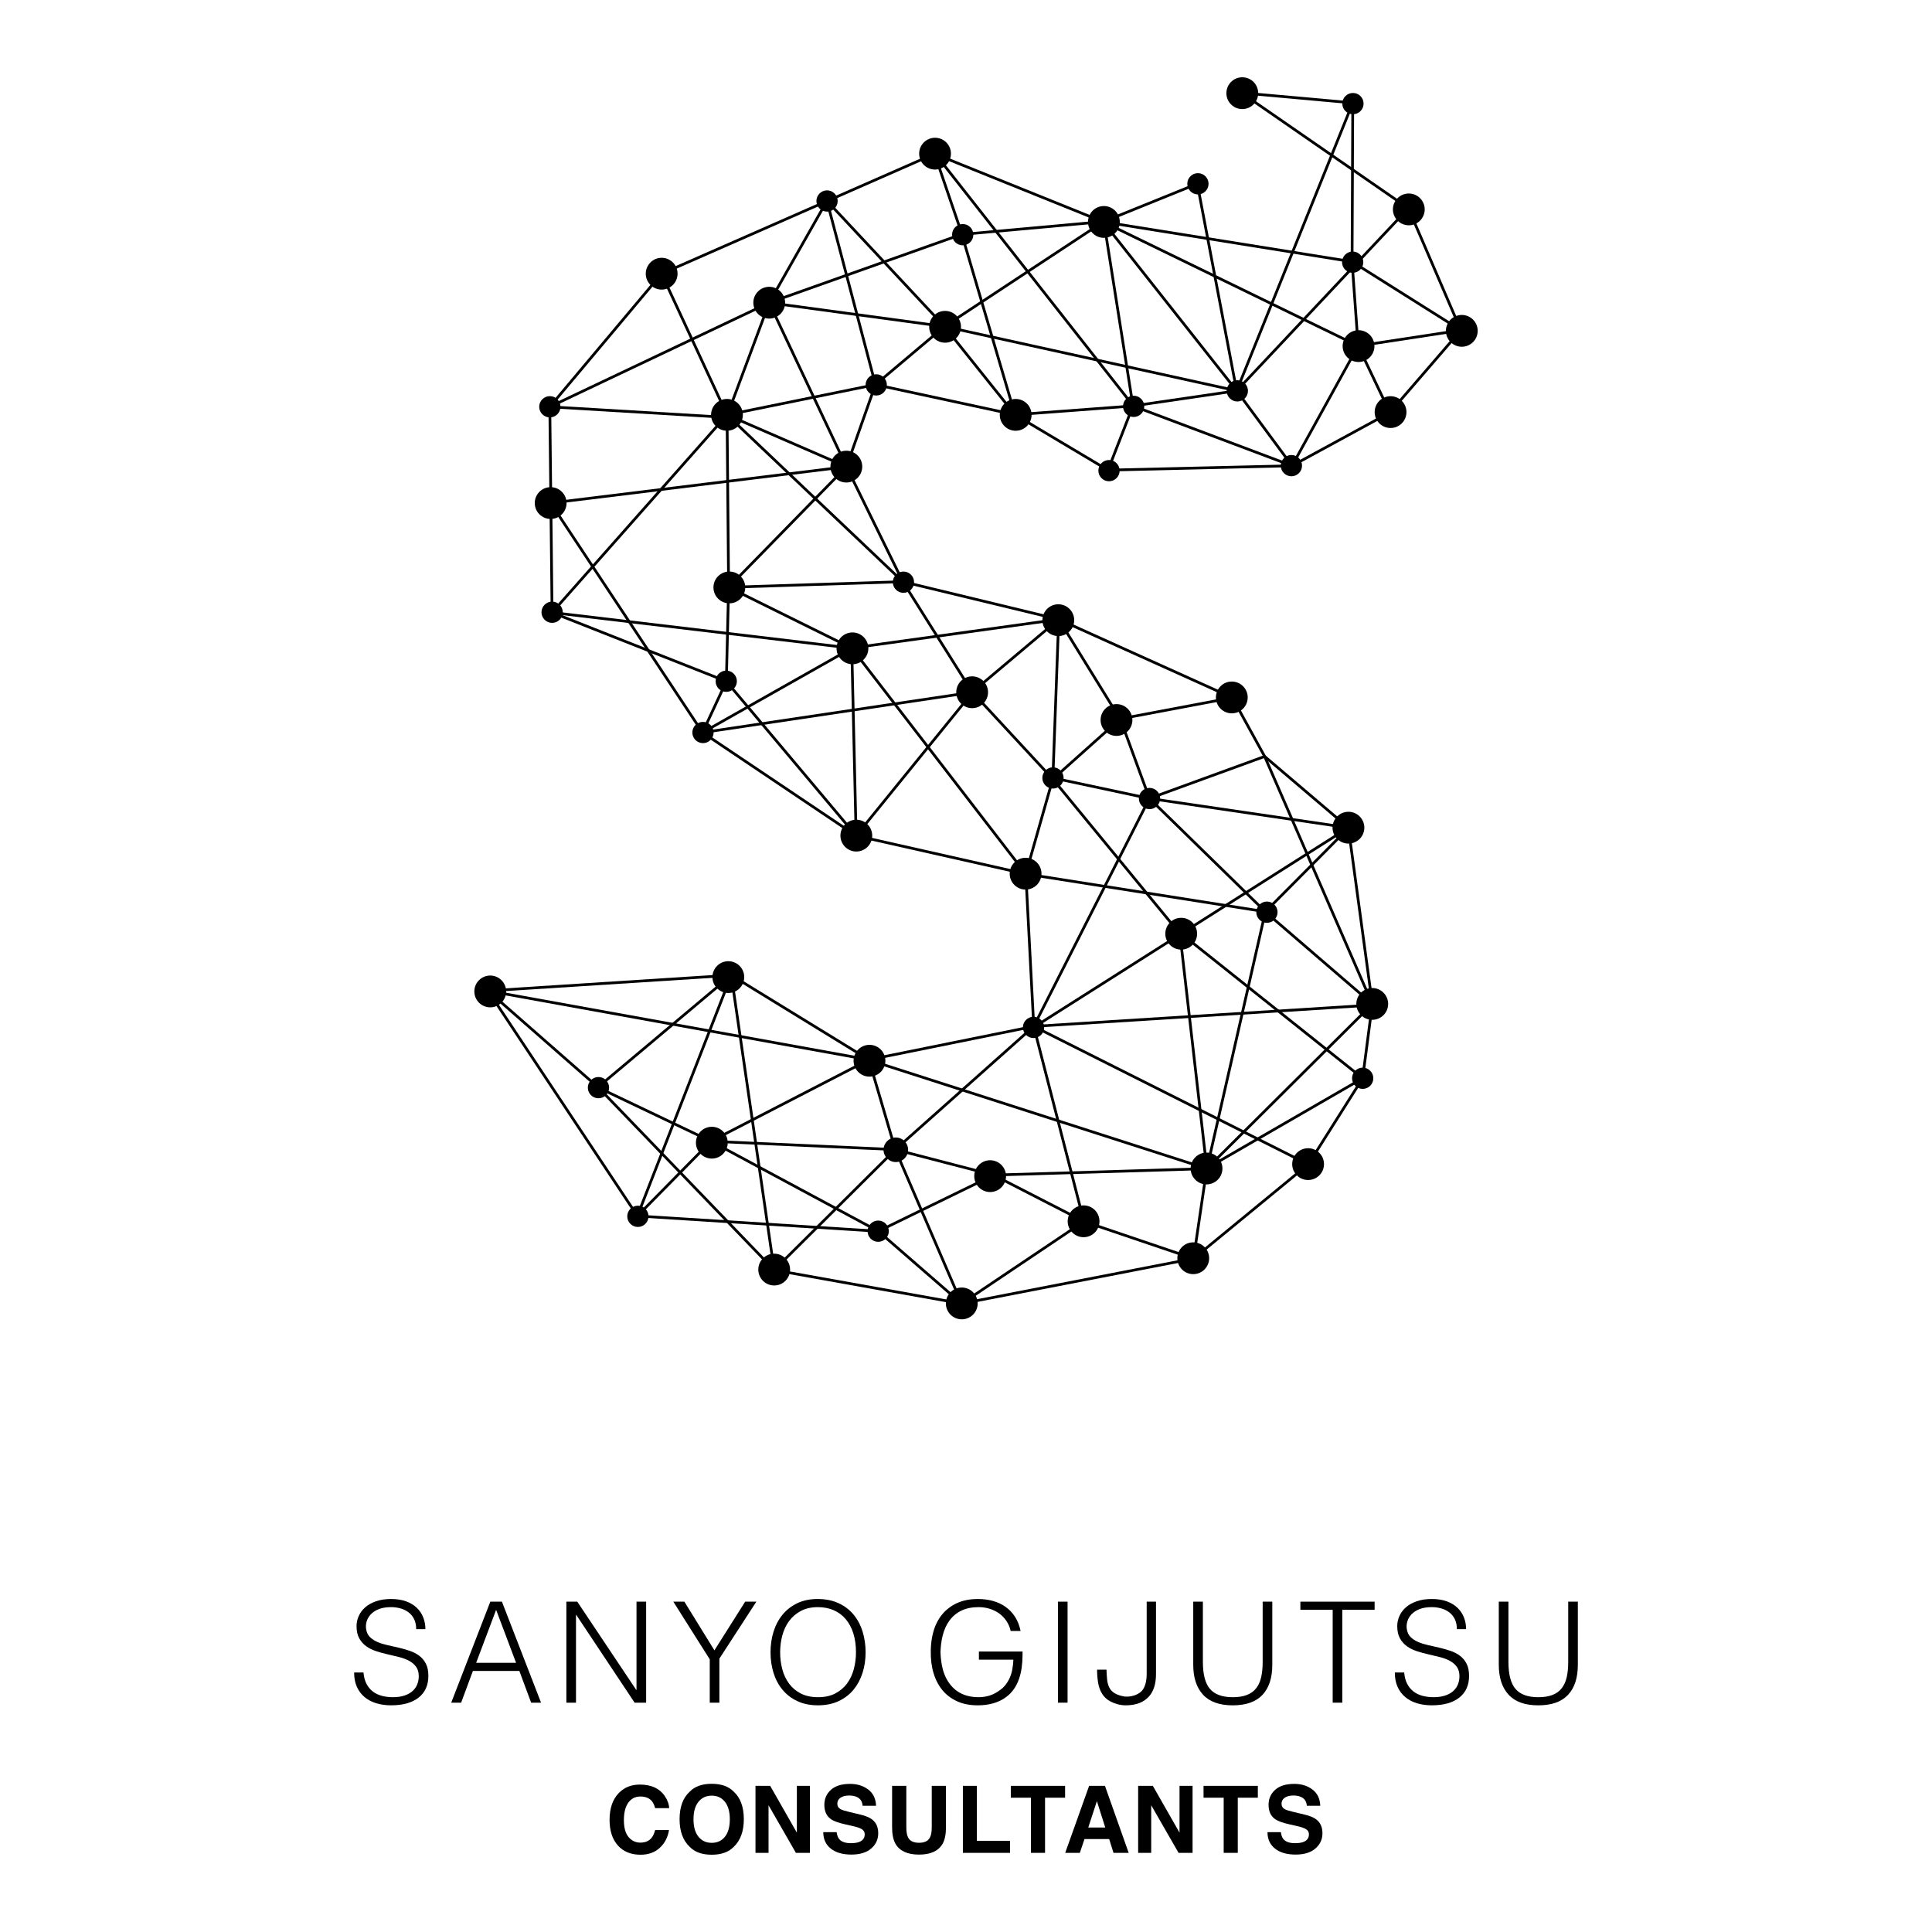 <?xml version="1.0" encoding="utf-8"?>
<!-- Generator: Adobe Illustrator 28.0.0, SVG Export Plug-In . SVG Version: 6.00 Build 0)  -->
<svg version="1.1" id="a" xmlns="http://www.w3.org/2000/svg" xmlns:xlink="http://www.w3.org/1999/xlink" x="0px" y="0px"
	 viewBox="0 0 200 200" style="enable-background:new 0 0 200 200;" xml:space="preserve">
<style type="text/css">
	.st0{fill:none;stroke:#000000;stroke-width:0.283;stroke-linecap:round;stroke-linejoin:round;stroke-miterlimit:10;}
</style>
<g>
	<g>
		<g>
			<path d="M68.298,191.289c-0.518,0.474-1.18,0.711-1.986,0.711c-0.998,0-1.782-0.32-2.353-0.96
				c-0.571-0.643-0.857-1.525-0.857-2.645c0-1.211,0.325-2.144,0.974-2.8c0.565-0.571,1.283-0.857,2.156-0.857
				c1.167,0,2.021,0.383,2.56,1.148c0.298,0.43,0.458,0.861,0.48,1.294h-1.45c-0.094-0.333-0.215-0.584-0.362-0.753
				c-0.264-0.301-0.654-0.452-1.172-0.452c-0.527,0-0.943,0.213-1.247,0.638c-0.304,0.425-0.457,1.027-0.457,1.805
				s0.161,1.361,0.482,1.748c0.322,0.388,0.73,0.581,1.226,0.581c0.508,0,0.896-0.166,1.162-0.499
				c0.148-0.179,0.27-0.447,0.367-0.805h1.435C69.132,190.201,68.812,190.816,68.298,191.289z"/>
			<path d="M73.677,192c-0.991,0-1.749-0.27-2.273-0.81c-0.703-0.662-1.054-1.616-1.054-2.861c0-1.271,0.351-2.225,1.054-2.862
				c0.524-0.54,1.282-0.809,2.273-0.809s1.749,0.27,2.273,0.809c0.7,0.637,1.05,1.591,1.05,2.862c0,1.246-0.35,2.2-1.05,2.861
				C75.427,191.73,74.669,192,73.677,192z M75.047,190.136c0.336-0.424,0.504-1.026,0.504-1.807c0-0.778-0.169-1.38-0.506-1.805
				c-0.337-0.425-0.793-0.638-1.367-0.638s-1.032,0.212-1.374,0.635s-0.513,1.026-0.513,1.807s0.171,1.384,0.513,1.807
				c0.342,0.424,0.8,0.635,1.374,0.635S74.708,190.56,75.047,190.136z"/>
			<path d="M83.842,191.807h-1.45l-2.833-4.928v4.928h-1.351v-6.937h1.52l2.763,4.843v-4.843h1.351V191.807z"/>
			<path d="M88.075,190.805c0.342,0,0.62-0.038,0.833-0.113c0.405-0.144,0.607-0.413,0.607-0.805c0-0.229-0.1-0.406-0.301-0.532
				c-0.201-0.122-0.516-0.231-0.946-0.325l-0.734-0.165c-0.722-0.163-1.221-0.34-1.497-0.532c-0.468-0.32-0.701-0.821-0.701-1.501
				c0-0.621,0.226-1.137,0.678-1.548c0.452-0.411,1.115-0.617,1.991-0.617c0.731,0,1.355,0.194,1.871,0.581
				c0.516,0.387,0.787,0.95,0.812,1.687h-1.393c-0.025-0.417-0.207-0.714-0.546-0.89c-0.226-0.116-0.507-0.174-0.842-0.174
				c-0.373,0-0.671,0.075-0.894,0.226s-0.334,0.361-0.334,0.631c0,0.248,0.11,0.433,0.329,0.555
				c0.141,0.082,0.442,0.177,0.904,0.287l1.195,0.287c0.524,0.125,0.919,0.293,1.186,0.504c0.414,0.326,0.621,0.798,0.621,1.417
				c0,0.634-0.242,1.16-0.727,1.579c-0.485,0.419-1.169,0.628-2.054,0.628c-0.904,0-1.614-0.206-2.132-0.619
				c-0.518-0.413-0.777-0.98-0.777-1.701h1.384c0.044,0.317,0.13,0.554,0.259,0.711C87.101,190.662,87.504,190.805,88.075,190.805z"
				/>
			<path d="M96.454,189.134v-4.264h1.473v4.264c0,0.737-0.115,1.311-0.344,1.723c-0.427,0.753-1.241,1.13-2.443,1.13
				s-2.017-0.377-2.447-1.13c-0.229-0.411-0.344-0.985-0.344-1.723v-4.264h1.473v4.264c0,0.477,0.056,0.825,0.169,1.045
				c0.176,0.389,0.558,0.584,1.148,0.584c0.587,0,0.968-0.195,1.144-0.584C96.398,189.959,96.454,189.611,96.454,189.134z"/>
			<path d="M99.676,184.87h1.45v5.69h3.436v1.247h-4.885V184.87z"/>
			<path d="M110.258,184.87v1.228h-2.076v5.709h-1.459v-5.709h-2.085v-1.228H110.258z"/>
			<path d="M114.821,190.381h-2.556l-0.48,1.426h-1.515l2.476-6.937h1.638l2.457,6.937h-1.572L114.821,190.381z M114.416,189.186
				l-0.866-2.73l-0.894,2.73H114.416z"/>
			<path d="M123.455,191.807h-1.45l-2.833-4.928v4.928h-1.351v-6.937h1.52l2.763,4.843v-4.843h1.351V191.807z"/>
			<path d="M130.211,184.87v1.228h-2.076v5.709h-1.459v-5.709h-2.085v-1.228H130.211z"/>
			<path d="M134.06,190.805c0.342,0,0.62-0.038,0.833-0.113c0.405-0.144,0.607-0.413,0.607-0.805c0-0.229-0.1-0.406-0.301-0.532
				c-0.201-0.122-0.516-0.231-0.946-0.325l-0.734-0.165c-0.722-0.163-1.221-0.34-1.497-0.532c-0.468-0.32-0.701-0.821-0.701-1.501
				c0-0.621,0.226-1.137,0.678-1.548c0.452-0.411,1.115-0.617,1.991-0.617c0.731,0,1.355,0.194,1.871,0.581
				c0.516,0.387,0.787,0.95,0.812,1.687h-1.393c-0.025-0.417-0.207-0.714-0.546-0.89c-0.226-0.116-0.507-0.174-0.842-0.174
				c-0.373,0-0.671,0.075-0.894,0.226s-0.334,0.361-0.334,0.631c0,0.248,0.11,0.433,0.329,0.555
				c0.141,0.082,0.442,0.177,0.904,0.287l1.195,0.287c0.524,0.125,0.919,0.293,1.186,0.504c0.414,0.326,0.621,0.798,0.621,1.417
				c0,0.634-0.242,1.16-0.727,1.579c-0.485,0.419-1.169,0.628-2.054,0.628c-0.904,0-1.614-0.206-2.132-0.619
				c-0.518-0.413-0.777-0.98-0.777-1.701h1.384c0.044,0.317,0.13,0.554,0.259,0.711C133.086,190.662,133.489,190.805,134.06,190.805
				z"/>
		</g>
		<g>
			<path d="M37.629,173.137c0.039,0.465,0.144,0.859,0.316,1.183c0.171,0.324,0.391,0.588,0.66,0.791
				c0.269,0.203,0.579,0.351,0.931,0.443c0.352,0.092,0.728,0.138,1.129,0.138c0.469,0,0.875-0.058,1.218-0.174
				c0.342-0.116,0.621-0.273,0.836-0.472c0.215-0.198,0.374-0.428,0.477-0.69c0.103-0.261,0.154-0.537,0.154-0.828
				c0-0.407-0.093-0.736-0.279-0.987c-0.186-0.252-0.428-0.457-0.726-0.617c-0.298-0.16-0.64-0.288-1.027-0.385
				c-0.386-0.097-0.782-0.191-1.188-0.283c-0.406-0.092-0.802-0.201-1.188-0.327c-0.386-0.126-0.728-0.295-1.027-0.508
				c-0.298-0.213-0.54-0.487-0.726-0.82c-0.186-0.334-0.279-0.757-0.279-1.271c0-0.358,0.076-0.707,0.228-1.046
				c0.151-0.339,0.376-0.639,0.674-0.9c0.298-0.262,0.672-0.47,1.122-0.625c0.45-0.155,0.968-0.232,1.555-0.232
				c0.596,0,1.117,0.082,1.562,0.247c0.445,0.165,0.814,0.39,1.107,0.675c0.293,0.286,0.513,0.617,0.66,0.995
				c0.147,0.378,0.22,0.779,0.22,1.205h-0.953c0-0.397-0.071-0.741-0.213-1.031c-0.142-0.29-0.335-0.528-0.579-0.711
				c-0.245-0.184-0.523-0.319-0.836-0.407c-0.313-0.087-0.636-0.131-0.968-0.131c-0.508,0-0.936,0.07-1.283,0.21
				c-0.347,0.141-0.623,0.322-0.829,0.545c-0.205,0.223-0.347,0.47-0.425,0.741c-0.079,0.271-0.093,0.542-0.044,0.813
				c0.059,0.339,0.196,0.61,0.411,0.813c0.215,0.203,0.479,0.37,0.792,0.501c0.313,0.131,0.658,0.237,1.034,0.319
				c0.376,0.082,0.76,0.17,1.151,0.261c0.391,0.092,0.77,0.201,1.137,0.327c0.367,0.126,0.692,0.295,0.975,0.508
				c0.284,0.213,0.511,0.486,0.682,0.82c0.171,0.334,0.257,0.753,0.257,1.256c0,0.968-0.337,1.718-1.012,2.251
				c-0.675,0.532-1.623,0.799-2.846,0.799c-0.548,0-1.056-0.07-1.525-0.21c-0.469-0.14-0.875-0.353-1.218-0.639
				c-0.342-0.285-0.609-0.639-0.799-1.06c-0.191-0.421-0.286-0.917-0.286-1.488H37.629z"/>
			<path d="M51.959,165.804h-1.201l-4.048,10.455h1.027l1.218-3.282h4.809l1.218,3.282h1.027L51.959,165.804z M49.291,172.136
				l2.067-5.486l2.067,5.486H49.291z"/>
			<path d="M59.656,167.176h-0.029v9.083h-0.997v-10.455h1.13l6.102,9.134h0.029v-9.134h0.997v10.455h-1.194L59.656,167.176z"/>
			<path d="M73.956,170.843l3.183-5.039h1.159L74.47,171.7v4.56h-0.997v-4.487l-3.77-5.968h1.144L73.956,170.843z"/>
			<path d="M79.765,171.046c0-0.765,0.105-1.481,0.316-2.149c0.21-0.668,0.521-1.251,0.931-1.75c0.41-0.499,0.919-0.893,1.525-1.183
				c0.606-0.291,1.306-0.436,2.097-0.436c0.821,0,1.542,0.143,2.164,0.428c0.621,0.286,1.139,0.678,1.555,1.176
				c0.415,0.499,0.728,1.084,0.938,1.757c0.21,0.673,0.316,1.392,0.316,2.156c0,0.755-0.105,1.464-0.316,2.127
				c-0.21,0.663-0.521,1.244-0.931,1.743c-0.411,0.499-0.924,0.893-1.54,1.183c-0.616,0.29-1.33,0.436-2.141,0.436
				c-0.812,0-1.526-0.145-2.142-0.436c-0.616-0.29-1.13-0.685-1.54-1.183c-0.411-0.499-0.719-1.079-0.924-1.743
				C79.868,172.511,79.765,171.801,79.765,171.046z M84.693,175.693c0.684,0,1.273-0.128,1.767-0.385
				c0.494-0.256,0.9-0.598,1.218-1.024c0.318-0.426,0.552-0.92,0.704-1.481c0.151-0.561,0.228-1.147,0.228-1.757
				c0-0.726-0.09-1.377-0.271-1.953c-0.181-0.576-0.443-1.067-0.785-1.474c-0.342-0.407-0.758-0.716-1.247-0.929
				c-0.489-0.213-1.037-0.319-1.643-0.319c-0.675,0-1.259,0.131-1.753,0.392c-0.494,0.262-0.9,0.608-1.218,1.038
				c-0.318,0.431-0.552,0.927-0.704,1.489c-0.152,0.562-0.228,1.147-0.228,1.757c0,0.62,0.076,1.21,0.228,1.772
				c0.151,0.562,0.386,1.055,0.704,1.481c0.318,0.426,0.724,0.765,1.218,1.017C83.405,175.567,83.999,175.693,84.693,175.693z"/>
			<path d="M109.517,176.259v-10.455h0.998v10.455H109.517z"/>
			<path d="M114.544,172.841c0,0.329,0.034,0.654,0.059,0.973c0.025,0.319,0.1,0.608,0.225,0.864
				c0.124,0.257,0.319,0.462,0.583,0.617c0.264,0.155,0.762,0.34,1.231,0.34c0.698,0,1.353-0.301,1.637-0.688
				c0.284-0.387,0.426-0.949,0.426-1.684v-7.458h0.964v7.487c0,1.017-0.244,1.793-0.733,2.331c-0.489,0.537-1.219,0.913-2.414,0.913
				c-0.609,0-1.207-0.207-1.576-0.405c-0.369-0.198-0.656-0.465-0.86-0.799c-0.205-0.334-0.342-0.716-0.412-1.147
				c-0.07-0.43-0.105-0.878-0.105-1.343H114.544z"/>
			<path d="M123.525,165.804h0.997v6.23c0,1.297,0.244,2.231,0.733,2.803c0.489,0.571,1.276,0.857,2.361,0.857
				c0.567,0,1.049-0.075,1.445-0.225c0.396-0.15,0.716-0.377,0.961-0.682c0.244-0.305,0.42-0.685,0.528-1.14
				c0.108-0.455,0.161-0.992,0.161-1.612v-6.23h0.997v6.52c0,1.365-0.34,2.408-1.019,3.129c-0.679,0.721-1.704,1.082-3.073,1.082
				c-1.379,0-2.406-0.368-3.08-1.104c-0.675-0.736-1.012-1.772-1.012-3.107V165.804z"/>
			<path d="M134.614,165.804h7.686v0.842h-3.344v9.613h-0.997v-9.613h-3.344V165.804z"/>
			<path d="M145.361,173.137c0.039,0.465,0.144,0.859,0.316,1.183c0.171,0.324,0.391,0.588,0.66,0.791
				c0.269,0.203,0.579,0.351,0.931,0.443c0.352,0.092,0.728,0.138,1.129,0.138c0.469,0,0.875-0.058,1.218-0.174
				c0.342-0.116,0.621-0.273,0.836-0.472c0.215-0.198,0.374-0.428,0.477-0.69c0.102-0.261,0.154-0.537,0.154-0.828
				c0-0.407-0.093-0.736-0.279-0.987c-0.186-0.252-0.428-0.457-0.726-0.617c-0.298-0.16-0.64-0.288-1.027-0.385
				c-0.386-0.097-0.783-0.191-1.188-0.283c-0.406-0.092-0.802-0.201-1.188-0.327c-0.386-0.126-0.728-0.295-1.027-0.508
				c-0.298-0.213-0.54-0.487-0.726-0.82c-0.186-0.334-0.279-0.757-0.279-1.271c0-0.358,0.076-0.707,0.228-1.046
				c0.151-0.339,0.376-0.639,0.674-0.9c0.298-0.262,0.672-0.47,1.122-0.625c0.45-0.155,0.968-0.232,1.555-0.232
				c0.596,0,1.117,0.082,1.562,0.247c0.445,0.165,0.814,0.39,1.107,0.675c0.293,0.286,0.513,0.617,0.66,0.995
				c0.147,0.378,0.22,0.779,0.22,1.205h-0.953c0-0.397-0.071-0.741-0.213-1.031c-0.142-0.29-0.335-0.528-0.579-0.711
				c-0.244-0.184-0.523-0.319-0.836-0.407c-0.313-0.087-0.636-0.131-0.968-0.131c-0.509,0-0.936,0.07-1.283,0.21
				c-0.347,0.141-0.623,0.322-0.829,0.545c-0.205,0.223-0.347,0.47-0.425,0.741c-0.079,0.271-0.093,0.542-0.044,0.813
				c0.059,0.339,0.196,0.61,0.411,0.813c0.215,0.203,0.479,0.37,0.792,0.501s0.658,0.237,1.034,0.319
				c0.376,0.082,0.76,0.17,1.151,0.261c0.391,0.092,0.77,0.201,1.137,0.327c0.367,0.126,0.692,0.295,0.975,0.508
				c0.284,0.213,0.511,0.486,0.682,0.82c0.171,0.334,0.257,0.753,0.257,1.256c0,0.968-0.337,1.718-1.012,2.251
				c-0.675,0.532-1.623,0.799-2.846,0.799c-0.548,0-1.056-0.07-1.525-0.21c-0.469-0.14-0.875-0.353-1.218-0.639
				c-0.343-0.285-0.609-0.639-0.799-1.06c-0.191-0.421-0.286-0.917-0.286-1.488H145.361z"/>
			<path d="M155.155,165.804h0.997v6.23c0,1.297,0.244,2.231,0.733,2.803c0.489,0.571,1.276,0.857,2.361,0.857
				c0.567,0,1.049-0.075,1.445-0.225c0.396-0.15,0.716-0.377,0.961-0.682c0.244-0.305,0.42-0.685,0.528-1.14
				c0.108-0.455,0.161-0.992,0.161-1.612v-6.23h0.997v6.52c0,1.365-0.34,2.408-1.019,3.129c-0.679,0.721-1.704,1.082-3.073,1.082
				c-1.379,0-2.406-0.368-3.08-1.104c-0.675-0.736-1.012-1.772-1.012-3.107V165.804z"/>
			<path d="M105.854,170.965h-4.518v0.842h3.564c-0.01,0.397-0.047,0.667-0.11,1.025c-0.064,0.358-0.178,0.702-0.345,1.031
				c-0.176,0.339-0.386,0.624-0.631,0.857c-0.085,0.081-0.176,0.149-0.265,0.22c-0.34,0.244-0.697,0.458-1.109,0.585
				c-0.364,0.112-0.746,0.168-1.129,0.168c-0.806,0-1.617-0.181-2.276-0.664c-0.6-0.44-1.031-1.07-1.29-1.763
				c-0.066-0.177-0.122-0.358-0.167-0.542c-0.128-0.52-0.199-1.086-0.219-1.692c0.02-0.606,0.09-1.172,0.219-1.692
				c0.151-0.615,0.389-1.142,0.711-1.583c0.323-0.44,0.733-0.782,1.232-1.024c0.498-0.242,1.095-0.363,1.789-0.363
				c0.391,0,0.768,0.056,1.13,0.167c0.362,0.111,0.689,0.271,0.983,0.479c0.293,0.208,0.545,0.467,0.755,0.777
				c0.21,0.31,0.359,0.658,0.447,1.046h1.027c-0.117-0.561-0.308-1.048-0.572-1.459s-0.589-0.755-0.975-1.031
				c-0.386-0.276-0.821-0.481-1.306-0.617c-0.484-0.136-1.005-0.203-1.562-0.203c-0.831,0-1.552,0.141-2.163,0.421
				c-0.611,0.281-1.12,0.666-1.526,1.155c-0.406,0.489-0.706,1.065-0.902,1.728c-0.255,0.865-0.324,1.775-0.284,2.673
				c0.068,1.522,0.592,3.118,1.835,4.081c0.271,0.21,0.567,0.385,0.877,0.528c0.611,0.281,1.332,0.421,2.163,0.421
				c0.557,0,1.078-0.068,1.562-0.203c0.484-0.136,0.919-0.341,1.306-0.617c1.389-0.992,1.731-2.706,1.746-4.313
				C105.854,171.257,105.854,171.111,105.854,170.965z"/>
		</g>
	</g>
	<g>
		<g>
			<path class="st0" d="M114.202,22.966"/>
			<path class="st0" d="M79.623,31.339"/>
			<polyline class="st0" points="75.19,70.533 57.15,63.408 56.916,42.112 75.204,43.206 79.631,31.335 			"/>
			<polyline class="st0" points="75.701,100.957 80.139,131.471 99.548,134.947 123.556,130.288 124.9,121.147 130.991,94.38 
				106.193,90.472 88.174,67.097 57.15,63.408 75.263,42.946 			"/>
			<line class="st0" x1="61.968" y1="112.608" x2="50.519" y2="102.572"/>
			<polyline class="st0" points="85.606,20.795 90.626,39.817 105.075,42.933 114.7,48.667 			"/>
			<line class="st0" x1="87.627" y1="48.315" x2="90.626" y2="39.817"/>
			<polyline class="st0" points="93.461,60.217 75.426,60.793 75.19,70.533 			"/>
			<line class="st0" x1="56.916" y1="42.112" x2="79.623" y2="31.339"/>
			<polyline class="st0" points="75.426,60.793 88.174,67.097 72.728,75.831 			"/>
			<line class="st0" x1="109.596" y1="64.115" x2="127.573" y2="72.226"/>
			<polyline class="st0" points="100.669,71.664 108.99,80.651 115.971,74.415 118.988,82.656 130.917,78.307 142.062,103.94 
				141.06,111.623 135.43,120.535 			"/>
			<line class="st0" x1="89.937" y1="109.727" x2="124.931" y2="120.977"/>
			<line class="st0" x1="133.751" y1="48.217" x2="117.284" y2="42.022"/>
			<path class="st0" d="M117.284,42.022"/>
			<line class="st0" x1="73.598" y1="118.143" x2="89.949" y2="109.704"/>
			<polyline class="st0" points="75.701,100.957 89.949,109.704 50.519,102.572 65.983,125.876 90.926,127.457 			"/>
			<polyline class="st0" points="88.174,67.097 88.625,86.513 106.193,90.472 107.013,106.251 			"/>
			<path class="st0" d="M130.991,94.38"/>
			<polyline class="st0" points="108.99,80.651 122.144,96.658 124.931,120.977 102.861,121.643 			"/>
			<polyline class="st0" points="61.968,112.608 80.139,131.471 92.684,119.003 99.548,134.947 112.203,126.442 107.013,106.251 
				89.949,109.704 92.684,119.003 107.013,106.251 118.988,82.656 139.585,85.682 142.062,103.94 			"/>
			<line class="st0" x1="50.519" y1="102.572" x2="75.701" y2="100.957"/>
			<polyline class="st0" points="142.104,104.043 107.013,106.251 135.43,120.535 123.556,130.288 112.203,126.442 102.861,121.643 
				92.684,119.003 73.598,118.143 			"/>
			<polyline class="st0" points="115.971,74.415 127.573,72.226 130.917,78.307 139.585,85.682 			"/>
			<polyline class="st0" points="75.426,60.793 75.263,42.946 87.627,48.315 57.004,52.077 72.728,75.831 75.19,70.533 
				88.625,86.513 100.669,71.68 93.461,60.217 109.596,64.115 			"/>
			<polyline class="st0" points="68.485,28.338 75.263,42.946 90.626,39.817 97.769,33.799 79.623,31.339 87.627,48.315 			"/>
			<polyline class="st0" points="75.263,42.946 93.461,60.217 87.627,48.315 75.426,60.793 			"/>
			<polyline class="st0" points="145.795,21.561 128.019,40.453 114.202,22.966 140.595,35.809 139.966,27.091 140.037,10.648 
				128.019,40.453 123.944,19.022 114.202,22.966 97.769,33.799 105.075,42.933 105.075,42.933 			"/>
			<polyline class="st0" points="133.751,48.217 114.7,48.667 117.284,42.022 105.075,42.933 99.566,24.251 79.623,31.339 
				85.606,20.795 97.769,33.799 128.019,40.453 133.751,48.217 140.595,35.809 143.88,42.703 151.23,34.187 			"/>
			<line class="st0" x1="124.931" y1="120.977" x2="142.062" y2="103.94"/>
			<polyline class="st0" points="145.795,21.561 128.517,9.612 140.037,10.648 			"/>
			<polyline class="st0" points="140.595,35.809 151.23,34.187 139.966,27.091 114.202,22.966 			"/>
			<line class="st0" x1="96.746" y1="15.925" x2="114.202" y2="22.966"/>
			<path class="st0" d="M143.88,42.703"/>
			<line class="st0" x1="72.728" y1="75.831" x2="100.653" y2="71.664"/>
			<polyline class="st0" points="102.861,121.643 90.926,127.457 73.598,118.143 65.983,125.876 75.701,100.957 			"/>
			<polyline class="st0" points="108.99,80.651 109.596,64.115 115.974,74.459 			"/>
			<polyline class="st0" points="56.916,42.112 68.482,28.342 96.746,15.925 			"/>
			<path class="st0" d="M135.43,120.535"/>
			<polyline class="st0" points="128.019,40.453 117.284,42.022 114.282,23.011 			"/>
			<path class="st0" d="M72.728,75.831l15.897,10.682L72.728,75.831z"/>
			<line class="st0" x1="90.926" y1="127.457" x2="99.548" y2="134.947"/>
			<line class="st0" x1="133.751" y1="48.217" x2="143.88" y2="42.703"/>
			<line class="st0" x1="145.795" y1="21.561" x2="151.23" y2="34.187"/>
			<polyline class="st0" points="100.652,71.646 109.596,64.115 88.177,67.085 			"/>
			<line class="st0" x1="109.003" y1="80.532" x2="118.997" y2="82.663"/>
			<line class="st0" x1="108.982" y1="80.644" x2="106.198" y2="90.437"/>
			<line class="st0" x1="118.988" y1="82.656" x2="130.991" y2="94.38"/>
			<line class="st0" x1="130.968" y1="94.379" x2="142.054" y2="103.925"/>
			<line class="st0" x1="130.991" y1="94.38" x2="139.584" y2="85.725"/>
			<polyline class="st0" points="96.726,15.875 99.591,24.263 114.205,22.943 			"/>
			<polyline class="st0" points="73.617,118.155 61.883,112.561 75.701,100.957 			"/>
			<polyline class="st0" points="124.9,120.962 141.065,111.622 122.278,96.658 139.589,85.681 			"/>
			<line class="st0" x1="106.991" y1="106.357" x2="122.278" y2="96.658"/>
			<line class="st0" x1="96.796" y1="15.907" x2="117.354" y2="42.066"/>
		</g>
		<g>
			<path d="M57.155,62.278c-0.607,0-1.101,0.494-1.101,1.101c0,0.607,0.494,1.101,1.101,1.101c0.607,0,1.101-0.494,1.101-1.101
				C58.256,62.772,57.762,62.278,57.155,62.278z"/>
			<path d="M56.919,43.21c0.607,0,1.101-0.494,1.101-1.101c0-0.607-0.494-1.101-1.101-1.101c-0.607,0-1.101,0.494-1.101,1.101
				C55.818,42.716,56.312,43.21,56.919,43.21z"/>
			<path d="M85.616,19.706c-0.607,0-1.101,0.494-1.101,1.101s0.494,1.101,1.101,1.101c0.607,0,1.101-0.494,1.101-1.101
				S86.222,19.706,85.616,19.706z"/>
			<path d="M141.065,110.521c-0.607,0-1.101,0.494-1.101,1.101c0,0.607,0.494,1.101,1.101,1.101c0.607,0,1.101-0.494,1.101-1.101
				C142.166,111.015,141.672,110.521,141.065,110.521z"/>
			<path d="M93.525,59.167c-0.607,0-1.101,0.494-1.101,1.101c0,0.607,0.494,1.101,1.101,1.101c0.607,0,1.101-0.494,1.101-1.101
				C94.626,59.661,94.132,59.167,93.525,59.167z"/>
			<path d="M114.803,47.619c-0.607,0-1.101,0.494-1.101,1.101c0,0.607,0.494,1.101,1.101,1.101c0.607,0,1.101-0.494,1.101-1.101
				C115.904,48.113,115.41,47.619,114.803,47.619z"/>
			<path d="M124.009,17.925c-0.607,0-1.101,0.494-1.101,1.101c0,0.607,0.494,1.101,1.101,1.101c0.607,0,1.101-0.494,1.101-1.101
				C125.11,18.419,124.616,17.925,124.009,17.925z"/>
			<path d="M141.129,27.14c0-0.607-0.494-1.101-1.101-1.101c-0.607,0-1.101,0.494-1.101,1.101c0,0.607,0.494,1.101,1.101,1.101
				C140.635,28.241,141.129,27.747,141.129,27.14z"/>
			<path d="M140.057,11.826c0.607,0,1.101-0.494,1.101-1.101c0-0.607-0.494-1.101-1.101-1.101c-0.607,0-1.101,0.494-1.101,1.101
				C138.955,11.332,139.449,11.826,140.057,11.826z"/>
			<path d="M75.181,69.421c-0.607,0-1.101,0.494-1.101,1.101c0,0.607,0.494,1.101,1.101,1.101c0.607,0,1.101-0.494,1.101-1.101
				C76.282,69.915,75.788,69.421,75.181,69.421z"/>
			<path d="M72.772,74.728c-0.607,0-1.101,0.494-1.101,1.101c0,0.607,0.494,1.101,1.101,1.101c0.607,0,1.101-0.494,1.101-1.101
				C73.873,75.222,73.379,74.728,72.772,74.728z"/>
			<path d="M99.66,23.193c-0.607,0-1.101,0.494-1.101,1.101c0,0.607,0.494,1.101,1.101,1.101c0.607,0,1.101-0.494,1.101-1.101
				C100.761,23.687,100.267,23.193,99.66,23.193z"/>
			<path d="M90.91,126.351c-0.607,0-1.101,0.494-1.101,1.101c0,0.607,0.494,1.101,1.101,1.101c0.607,0,1.101-0.494,1.101-1.101
				C92.011,126.845,91.517,126.351,90.91,126.351z"/>
			<path d="M66.033,124.813c-0.607,0-1.101,0.494-1.101,1.101c0,0.607,0.494,1.101,1.101,1.101c0.607,0,1.101-0.494,1.101-1.101
				C67.134,125.307,66.64,124.813,66.033,124.813z"/>
			<path d="M128.089,39.361c-0.607,0-1.101,0.494-1.101,1.101c0,0.607,0.494,1.101,1.101,1.101c0.607,0,1.101-0.494,1.101-1.101
				C129.189,39.855,128.695,39.361,128.089,39.361z"/>
			<path d="M133.687,47.102c-0.607,0-1.101,0.494-1.101,1.101c0,0.607,0.494,1.101,1.101,1.101c0.607,0,1.101-0.494,1.101-1.101
				C134.787,47.596,134.293,47.102,133.687,47.102z"/>
			<path d="M118.455,42.066c0-0.607-0.494-1.101-1.101-1.101c-0.607,0-1.101,0.494-1.101,1.101c0,0.607,0.494,1.101,1.101,1.101
				C117.961,43.167,118.455,42.673,118.455,42.066z"/>
			<path d="M90.707,40.945c0.607,0,1.101-0.494,1.101-1.101c0-0.607-0.494-1.101-1.101-1.101c-0.607,0-1.101,0.494-1.101,1.101
				C89.605,40.451,90.099,40.945,90.707,40.945z"/>
			<path d="M118.997,81.562c-0.607,0-1.101,0.494-1.101,1.101c0,0.607,0.494,1.101,1.101,1.101c0.607,0,1.101-0.494,1.101-1.101
				C120.098,82.056,119.604,81.562,118.997,81.562z"/>
			<path d="M109.003,79.431c-0.607,0-1.101,0.494-1.101,1.101c0,0.607,0.494,1.101,1.101,1.101c0.607,0,1.101-0.494,1.101-1.101
				C110.104,79.925,109.61,79.431,109.003,79.431z"/>
			<path d="M106.991,105.256c-0.607,0-1.101,0.494-1.101,1.101c0,0.607,0.494,1.101,1.101,1.101c0.607,0,1.101-0.494,1.101-1.101
				C108.092,105.75,107.598,105.256,106.991,105.256z"/>
			<path d="M131.152,93.328c-0.607,0-1.101,0.494-1.101,1.101c0,0.607,0.494,1.101,1.101,1.101c0.607,0,1.101-0.494,1.101-1.101
				C132.253,93.822,131.759,93.328,131.152,93.328z"/>
			<path d="M61.953,111.492c-0.607,0-1.101,0.494-1.101,1.101c0,0.607,0.494,1.101,1.101,1.101c0.607,0,1.101-0.494,1.101-1.101
				C63.054,111.986,62.56,111.492,61.953,111.492z"/>
			<path d="M88.246,68.762c0.907,0,1.646-0.738,1.646-1.646c0-0.907-0.738-1.646-1.646-1.646c-0.907,0-1.646,0.738-1.646,1.646
				C86.6,68.024,87.339,68.762,88.246,68.762z"/>
			<circle cx="75.256" cy="42.944" r="1.646"/>
			<circle cx="68.495" cy="28.333" r="1.646"/>
			<circle cx="96.796" cy="15.907" r="1.646"/>
			<circle cx="97.835" cy="33.83" r="1.646"/>
			<circle cx="109.556" cy="64.2" r="1.646"/>
			<circle cx="127.516" cy="72.199" r="1.646"/>
			<circle cx="139.589" cy="85.681" r="1.646"/>
			<circle cx="122.278" cy="96.658" r="1.646"/>
			<circle cx="135.414" cy="120.509" r="1.646"/>
			<circle cx="100.636" cy="71.662" r="1.646"/>
			<circle cx="87.613" cy="48.304" r="1.646"/>
			<circle cx="128.601" cy="9.646" r="1.646"/>
			<circle cx="143.95" cy="42.661" r="1.646"/>
			<circle cx="145.839" cy="21.677" r="1.646"/>
			<circle cx="140.635" cy="35.828" r="1.646"/>
			<circle cx="115.579" cy="74.534" r="1.646"/>
			<circle cx="75.502" cy="60.811" r="1.646"/>
			<circle cx="142.054" cy="103.925" r="1.646"/>
			<path d="M92.735,117.753c-0.701,0-1.272,0.571-1.272,1.272c0,0.702,0.571,1.272,1.272,1.272c0.702,0,1.272-0.571,1.272-1.272
				C94.008,118.324,93.437,117.753,92.735,117.753z"/>
			<circle cx="102.499" cy="121.754" r="1.646"/>
			<circle cx="114.275" cy="22.975" r="1.646"/>
			<circle cx="105.143" cy="42.946" r="1.646"/>
			<circle cx="88.646" cy="86.503" r="1.646"/>
			<circle cx="106.169" cy="90.443" r="1.646"/>
			<path d="M81.277,31.335c0-0.907-0.738-1.646-1.646-1.646c-0.907,0-1.646,0.738-1.646,1.646s0.738,1.646,1.646,1.646
				C80.538,32.981,81.277,32.242,81.277,31.335z"/>
			<circle cx="50.749" cy="102.634" r="1.646"/>
			<circle cx="75.397" cy="101.15" r="1.646"/>
			<circle cx="80.144" cy="131.426" r="1.646"/>
			<circle cx="99.562" cy="134.93" r="1.646"/>
			<circle cx="112.172" cy="126.428" r="1.646"/>
			<circle cx="90.008" cy="109.807" r="1.646"/>
			<circle cx="73.688" cy="118.29" r="1.646"/>
			<circle cx="123.525" cy="130.252" r="1.646"/>
			<circle cx="124.9" cy="120.962" r="1.646"/>
			<circle cx="151.324" cy="34.249" r="1.646"/>
			<circle cx="57.004" cy="52.076" r="1.646"/>
		</g>
	</g>
</g>
</svg>
